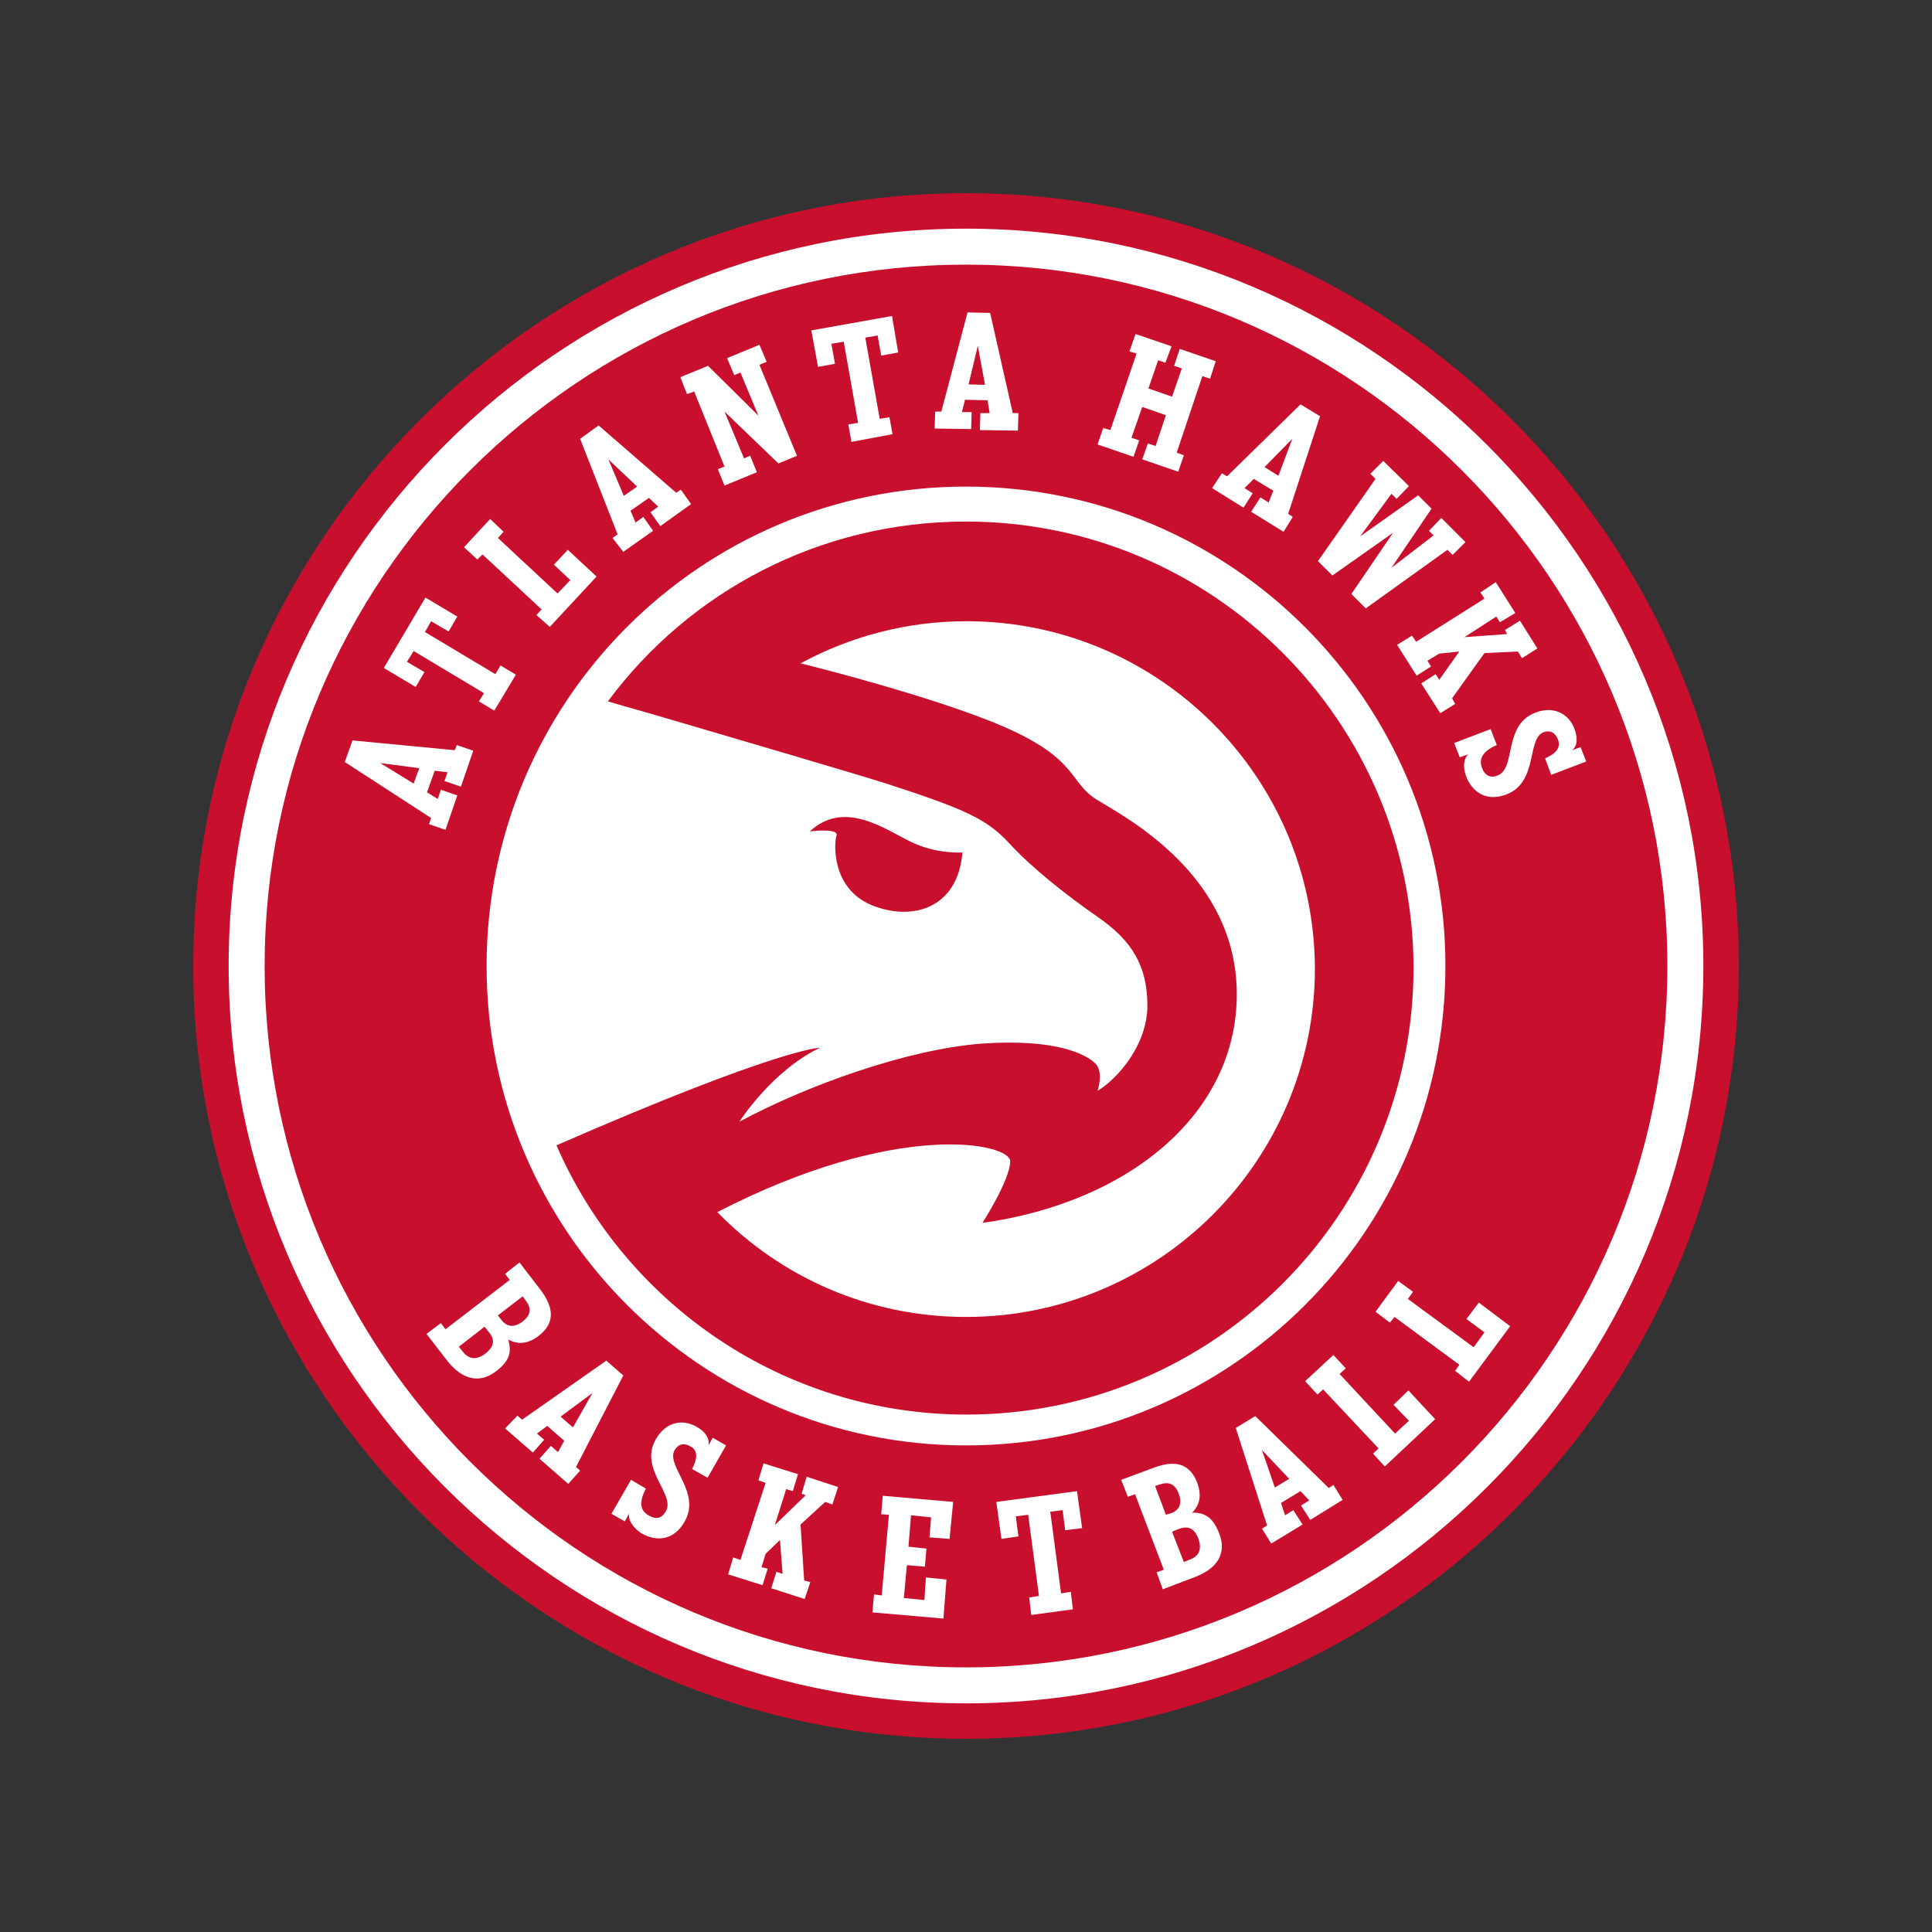 <?xml version="1.0" encoding="UTF-8"?>
<svg xmlns="http://www.w3.org/2000/svg" width="250" height="250" viewBox="0 0 250 250" fill="none">
  <rect x="0" y="0" width="250" height="250" fill="#333333" stroke="none"/>
  <path d="M125 225C69.88 225 25 180.12 25 125C25 69.88 69.88 25 125 25C180.12 25 225 69.88 225 125C225 180.12 180.12 225 125 225Z" fill="#C8102E"></path>
  <path d="M125 220.412C72.407 220.412 29.588 177.593 29.588 125C29.588 72.407 72.407 29.588 125 29.588C177.593 29.588 220.412 72.407 220.412 125C220.412 177.593 177.593 220.412 125 220.412Z" fill="white"></path>
  <path d="M125 215.758C74.933 215.758 34.242 175.067 34.242 125C34.242 74.934 74.933 34.242 125 34.242C175.067 34.242 215.758 74.934 215.758 125C215.758 175.067 175.067 215.758 125 215.758Z" fill="#C8102E"></path>
  <path d="M187.035 125C187.035 159.242 159.309 187.035 125 187.035C90.758 187.035 62.965 159.242 62.965 125C62.965 90.758 90.692 62.965 125 62.965C159.242 62.965 187.035 90.758 187.035 125Z" fill="white"></path>
  <path d="M125 67.487C105.984 67.487 89.162 76.596 78.657 90.758C80.186 91.223 83.112 92.021 86.702 93.085C92.354 94.747 111.17 100.266 114.694 101.396C124.934 104.721 127.66 105.984 130.519 109.043C133.378 112.168 137.766 115.691 142.088 118.684C146.41 121.676 148.471 124.934 148.471 130.12C148.471 135.306 144.481 139.694 142.021 141.157C142.021 141.157 142.886 138.697 141.689 137.566C140.492 136.436 136.702 134.375 127.061 135.04C117.42 135.771 104.455 140.426 95.678 145.146C95.678 145.146 99.867 138.564 106.117 135.572C106.117 135.572 100.931 135.572 72.008 148.205C80.918 168.684 101.33 183.045 125.067 183.045C156.981 183.045 182.912 157.181 182.912 125.199C182.846 93.418 156.981 67.487 125 67.487ZM125 170.412C112.367 170.412 100.997 165.226 92.819 156.848C116.157 144.814 130.718 147.939 130.718 150.266C130.718 152.66 127.128 158.245 127.128 158.245C146.144 155.585 160.04 144.082 160.04 128.657C160.04 113.165 145.545 105.718 141.888 103.457C137.965 100.997 139.827 97.673 126.862 92.819C118.949 89.827 107.912 86.902 103.59 85.838C109.973 82.38 117.287 80.386 125.067 80.386C149.934 80.386 170.146 100.598 170.146 125.465C170.08 150.199 149.934 170.412 125 170.412Z" fill="#C8102E"></path>
  <path d="M124.535 110.306C124.535 110.306 121.21 110.572 117.819 108.909C114.428 107.247 109.242 103.457 104.787 107.58C104.787 107.58 108.577 107.114 108.245 108.112C107.912 109.109 107.58 114.893 112.699 117.088C117.952 119.282 123.936 117.62 124.535 110.306Z" fill="#C8102E"></path>
  <path d="M57.048 171.21L57.646 172.008L65.957 165.625L65.359 164.827L67.221 163.364L69.88 166.822C71.875 169.415 71.675 171.343 69.681 172.872C68.285 173.936 67.021 174.003 65.758 173.338C66.29 175.066 65.825 176.197 64.162 177.46C61.968 179.122 59.774 178.457 57.912 176.13L55.186 172.606L57.048 171.21ZM59.907 174.933C60.638 175.864 61.636 176.064 62.832 175.133C64.029 174.202 64.029 173.271 63.231 172.34L62.7 171.675L59.375 174.269L59.907 174.933ZM64.894 170.811C65.625 171.742 66.556 171.808 67.62 171.011C68.683 170.213 68.817 169.282 68.019 168.284L67.62 167.753L64.428 170.213L64.894 170.811Z" fill="white"></path>
  <path d="M66.955 183.178L67.553 183.71L78.457 176.064L80.652 177.992L74.535 189.827L75.067 190.292L73.537 192.021L69.814 188.763L71.277 187.101L72.207 187.899L73.005 186.436L70.811 184.508L69.481 185.505L70.412 186.303L68.95 187.965L65.359 184.84L66.955 183.178ZM74.136 184.707L76.662 180.253L72.54 183.311L74.136 184.707Z" fill="white"></path>
  <path d="M81.383 195.878L80.851 196.875L79.122 195.878L81.649 191.489L83.577 192.62C82.646 194.415 82.846 195.479 83.91 196.077C84.907 196.675 85.638 196.476 86.17 195.545C87.433 193.351 82.58 190.027 84.907 186.17C86.17 183.976 88.364 183.577 90.16 184.641C91.223 185.239 91.822 186.037 91.689 187.034L92.221 186.037L93.95 187.034L91.556 191.223L89.561 190.093C90.293 188.63 90.293 187.699 89.362 187.167C88.431 186.636 87.766 186.902 87.3 187.633C86.104 189.694 90.825 193.085 88.564 196.941C87.168 199.335 84.973 199.534 82.979 198.404C82.048 197.739 81.317 196.941 81.383 195.878Z" fill="white"></path>
  <path d="M94.88 201.529L95.811 201.862L99.069 191.888L98.138 191.556L98.803 189.362L103.258 190.758L102.593 192.952L101.729 192.686L100.266 197.34L104.255 193.484L103.723 193.284L104.388 191.09L108.444 192.42L107.713 194.681L106.782 194.348L103.59 197.274L104.056 204.521L104.854 204.721L104.122 206.915L99.8 205.519L100.465 203.391L101.263 203.657L100.931 199.269L99.069 201.064L98.537 202.792L99.335 202.992L98.67 205.12L94.215 203.723L94.88 201.529Z" fill="white"></path>
  <path d="M113.098 206.316L114.096 206.449L115.027 196.011L114.029 195.944L114.229 193.551L123.338 194.348L122.872 199.136L120.279 198.936L120.479 196.343L117.886 196.077L117.553 200.133L119.88 200.399L119.681 202.726L117.354 202.527L116.955 206.782L119.614 207.048L119.814 204.122L122.473 204.388L122.074 209.441L112.899 208.644L113.098 206.316Z" fill="white"></path>
  <path d="M133.178 206.715L134.441 206.516L133.045 196.011L131.449 196.21L131.782 198.803L129.588 199.136L128.923 194.348L139.362 192.952L140.027 197.739L137.832 198.005L137.5 195.412L135.904 195.612L137.301 206.184L138.564 205.984L138.83 208.245L133.444 208.976L133.178 206.715Z" fill="white"></path>
  <path d="M149.668 203.457L150.598 203.125L146.875 193.351L145.944 193.683L145.08 191.489L149.202 189.96C152.261 188.763 154.056 189.561 154.92 191.888C155.519 193.484 155.253 194.747 154.255 195.745C156.051 195.678 157.048 196.542 157.779 198.471C158.777 201.064 157.447 202.992 154.654 204.056L150.465 205.652L149.668 203.457ZM151.529 195.811C152.66 195.412 152.992 194.481 152.527 193.285C152.061 192.021 151.263 191.689 150.067 192.088L149.468 192.287L150.864 196.011L151.529 195.811ZM153.989 201.795C155.12 201.396 155.585 200.465 155.053 199.069C154.521 197.673 153.657 197.407 152.46 197.872L151.662 198.205L153.192 202.128L153.989 201.795Z" fill="white"></path>
  <path d="M163.298 197.806L163.963 197.407L159.907 184.774L162.434 183.245L171.942 192.553L172.54 192.154L173.737 194.082L169.548 196.675L168.351 194.814L169.415 194.149L168.285 192.952L165.758 194.481L166.29 196.077L167.354 195.412L168.551 197.274L164.495 199.734L163.298 197.806ZM166.822 191.356L163.298 187.633L164.96 192.487L166.822 191.356Z" fill="white"></path>
  <path d="M177.66 188.098L178.391 187.433L171.21 179.787L170.479 180.452L168.883 178.723L172.54 175.332L174.136 177.061L173.338 177.792L180.519 185.505L182.314 183.843L180.319 181.782L182.247 179.92L185.705 183.643L179.189 189.76L177.66 188.098Z" fill="white"></path>
  <path d="M188.298 177.393L188.83 176.596L180.452 170.412L179.854 171.143L177.992 169.747L180.918 165.758L182.846 167.154L182.181 168.085L190.691 174.335L192.088 172.407L189.761 170.678L191.356 168.55L195.412 171.609L190.093 178.79L188.298 177.393Z" fill="white"></path>
  <path d="M55.519 106.649L55.785 105.851L44.614 98.604L45.612 95.811L58.843 97.075L59.109 96.41L61.237 97.141L59.641 101.795L57.513 101.064L57.912 99.933L56.25 99.734L55.253 102.527L56.649 103.391L57.048 102.194L59.175 102.926L57.646 107.38L55.519 106.649ZM54.255 99.402L49.202 98.737L53.524 101.396L54.255 99.402Z" fill="white"></path>
  <path d="M61.968 90.758L62.633 89.694L53.524 84.242L52.66 85.638L54.92 86.968L53.79 88.896L49.668 86.436L55.053 77.327L59.176 79.787L58.045 81.715L55.785 80.386L54.987 81.782L64.096 87.234L64.761 86.104L66.755 87.301L63.963 91.955L61.968 90.758Z" fill="white"></path>
  <path d="M69.415 79.588L70.08 78.856L62.434 71.742L61.769 72.407L60.04 70.811L63.431 67.154L65.16 68.816L64.428 69.614L72.141 76.795L73.803 75.066L71.676 73.072L73.471 71.144L77.194 74.601L71.144 81.117L69.415 79.588Z" fill="white"></path>
  <path d="M79.255 69.614L79.92 69.149L75.067 56.782L77.46 55.053L87.5 63.763L88.098 63.364L89.428 65.226L85.439 68.085L84.175 66.29L85.173 65.558L83.976 64.428L81.582 66.091L82.247 67.62L83.245 66.888L84.508 68.683L80.652 71.41L79.255 69.614ZM82.447 62.965L78.723 59.441L80.718 64.162L82.447 62.965Z" fill="white"></path>
  <path d="M92.886 60.705L93.75 60.372L89.827 50.665L88.896 50.997L88.032 48.803L91.622 47.34L98.138 53.79L95.811 48.205L95.013 48.537L94.082 46.343L98.271 44.614L99.202 46.809L98.271 47.208L103.125 58.976L100.731 59.973L93.75 53.258L96.277 59.309L97.075 58.976L97.939 61.104L93.75 62.833L92.886 60.705Z" fill="white"></path>
  <path d="M109.774 54.92L111.037 54.721L109.176 44.215L107.58 44.481L108.045 47.075L105.851 47.473L104.987 42.753L115.426 40.891L116.223 45.612L114.029 46.011L113.564 43.418L111.968 43.684L113.83 54.189L115.093 53.989L115.492 56.184L110.173 57.181L109.774 54.92Z" fill="white"></path>
  <path d="M121.011 53.258H121.809L125.199 40.425L128.125 40.492L131.051 53.458H131.782L131.715 55.718L126.795 55.652L126.862 53.458H128.059L127.793 51.795L124.867 51.729L124.468 53.325H125.731L125.665 55.519L120.944 55.452L121.011 53.258ZM127.46 49.8L126.529 44.747L125.332 49.734L127.46 49.8Z" fill="white"></path>
  <path d="M142.753 55.386L143.684 55.651L147.074 45.745L146.144 45.479L146.941 43.218L151.596 44.814L150.798 46.941L149.867 46.609L148.604 50.266L151.662 51.33L152.926 47.673L151.928 47.34L152.66 45.146L157.314 46.742L156.582 49.003L155.585 48.67L152.261 58.577L153.191 58.91L152.46 61.037L147.806 59.441L148.537 57.38L149.535 57.713L150.864 53.723L147.806 52.66L146.41 56.649L147.407 56.981L146.676 59.109L142.021 57.513L142.753 55.386Z" fill="white"></path>
  <path d="M158.112 61.237L158.777 61.636L168.285 52.327L170.811 53.856L166.689 66.489L167.287 66.888L166.09 68.817L161.902 66.223L163.098 64.362L164.162 65.027L164.761 63.497L162.234 61.968L161.037 63.165L162.101 63.83L160.904 65.692L156.848 63.165L158.112 61.237ZM165.426 61.569L167.221 56.782L163.63 60.439L165.426 61.569Z" fill="white"></path>
  <path d="M177.992 61.968L177.327 61.303L178.989 59.641L182.314 62.899L180.718 64.561L180.053 63.896L175.997 69.415L183.511 64.096L185.239 65.825L180.053 73.471L185.505 69.282L184.907 68.683L186.503 67.021L189.628 70.146L187.965 71.808L187.301 71.144L176.729 78.723L174.867 76.862L180.253 68.95L172.407 74.468L170.545 72.606L177.992 61.968Z" fill="white"></path>
  <path d="M182.713 82.247L183.245 83.045L192.088 77.46L191.556 76.662L193.551 75.332L196.077 79.322L194.082 80.519L193.617 79.787L189.495 82.447L195.013 82.048L194.747 81.516L196.676 80.319L198.936 83.91L196.942 85.173L196.41 84.309L192.088 84.508L187.899 90.359L188.298 91.091L186.37 92.287L183.91 88.431L185.771 87.234L186.237 87.966L188.83 84.309L186.237 84.575L184.707 85.505L185.173 86.237L183.311 87.434L180.785 83.444L182.713 82.247Z" fill="white"></path>
  <path d="M189.96 97.606L188.896 98.005L188.165 96.144L192.886 94.348L193.684 96.409C191.822 97.207 191.356 98.205 191.755 99.335C192.154 100.399 192.886 100.731 193.816 100.332C196.21 99.402 194.481 93.817 198.67 92.221C200.997 91.29 202.992 92.354 203.723 94.282C204.122 95.412 204.189 96.409 203.457 97.074L204.521 96.675L205.253 98.537L200.731 100.266L199.934 98.138C201.396 97.473 201.995 96.742 201.596 95.678C201.197 94.681 200.465 94.481 199.734 94.747C197.54 95.612 199.069 101.197 194.947 102.793C192.354 103.79 190.492 102.527 189.694 100.399C189.362 99.468 189.295 98.338 189.96 97.606Z" fill="white"></path>
</svg>
